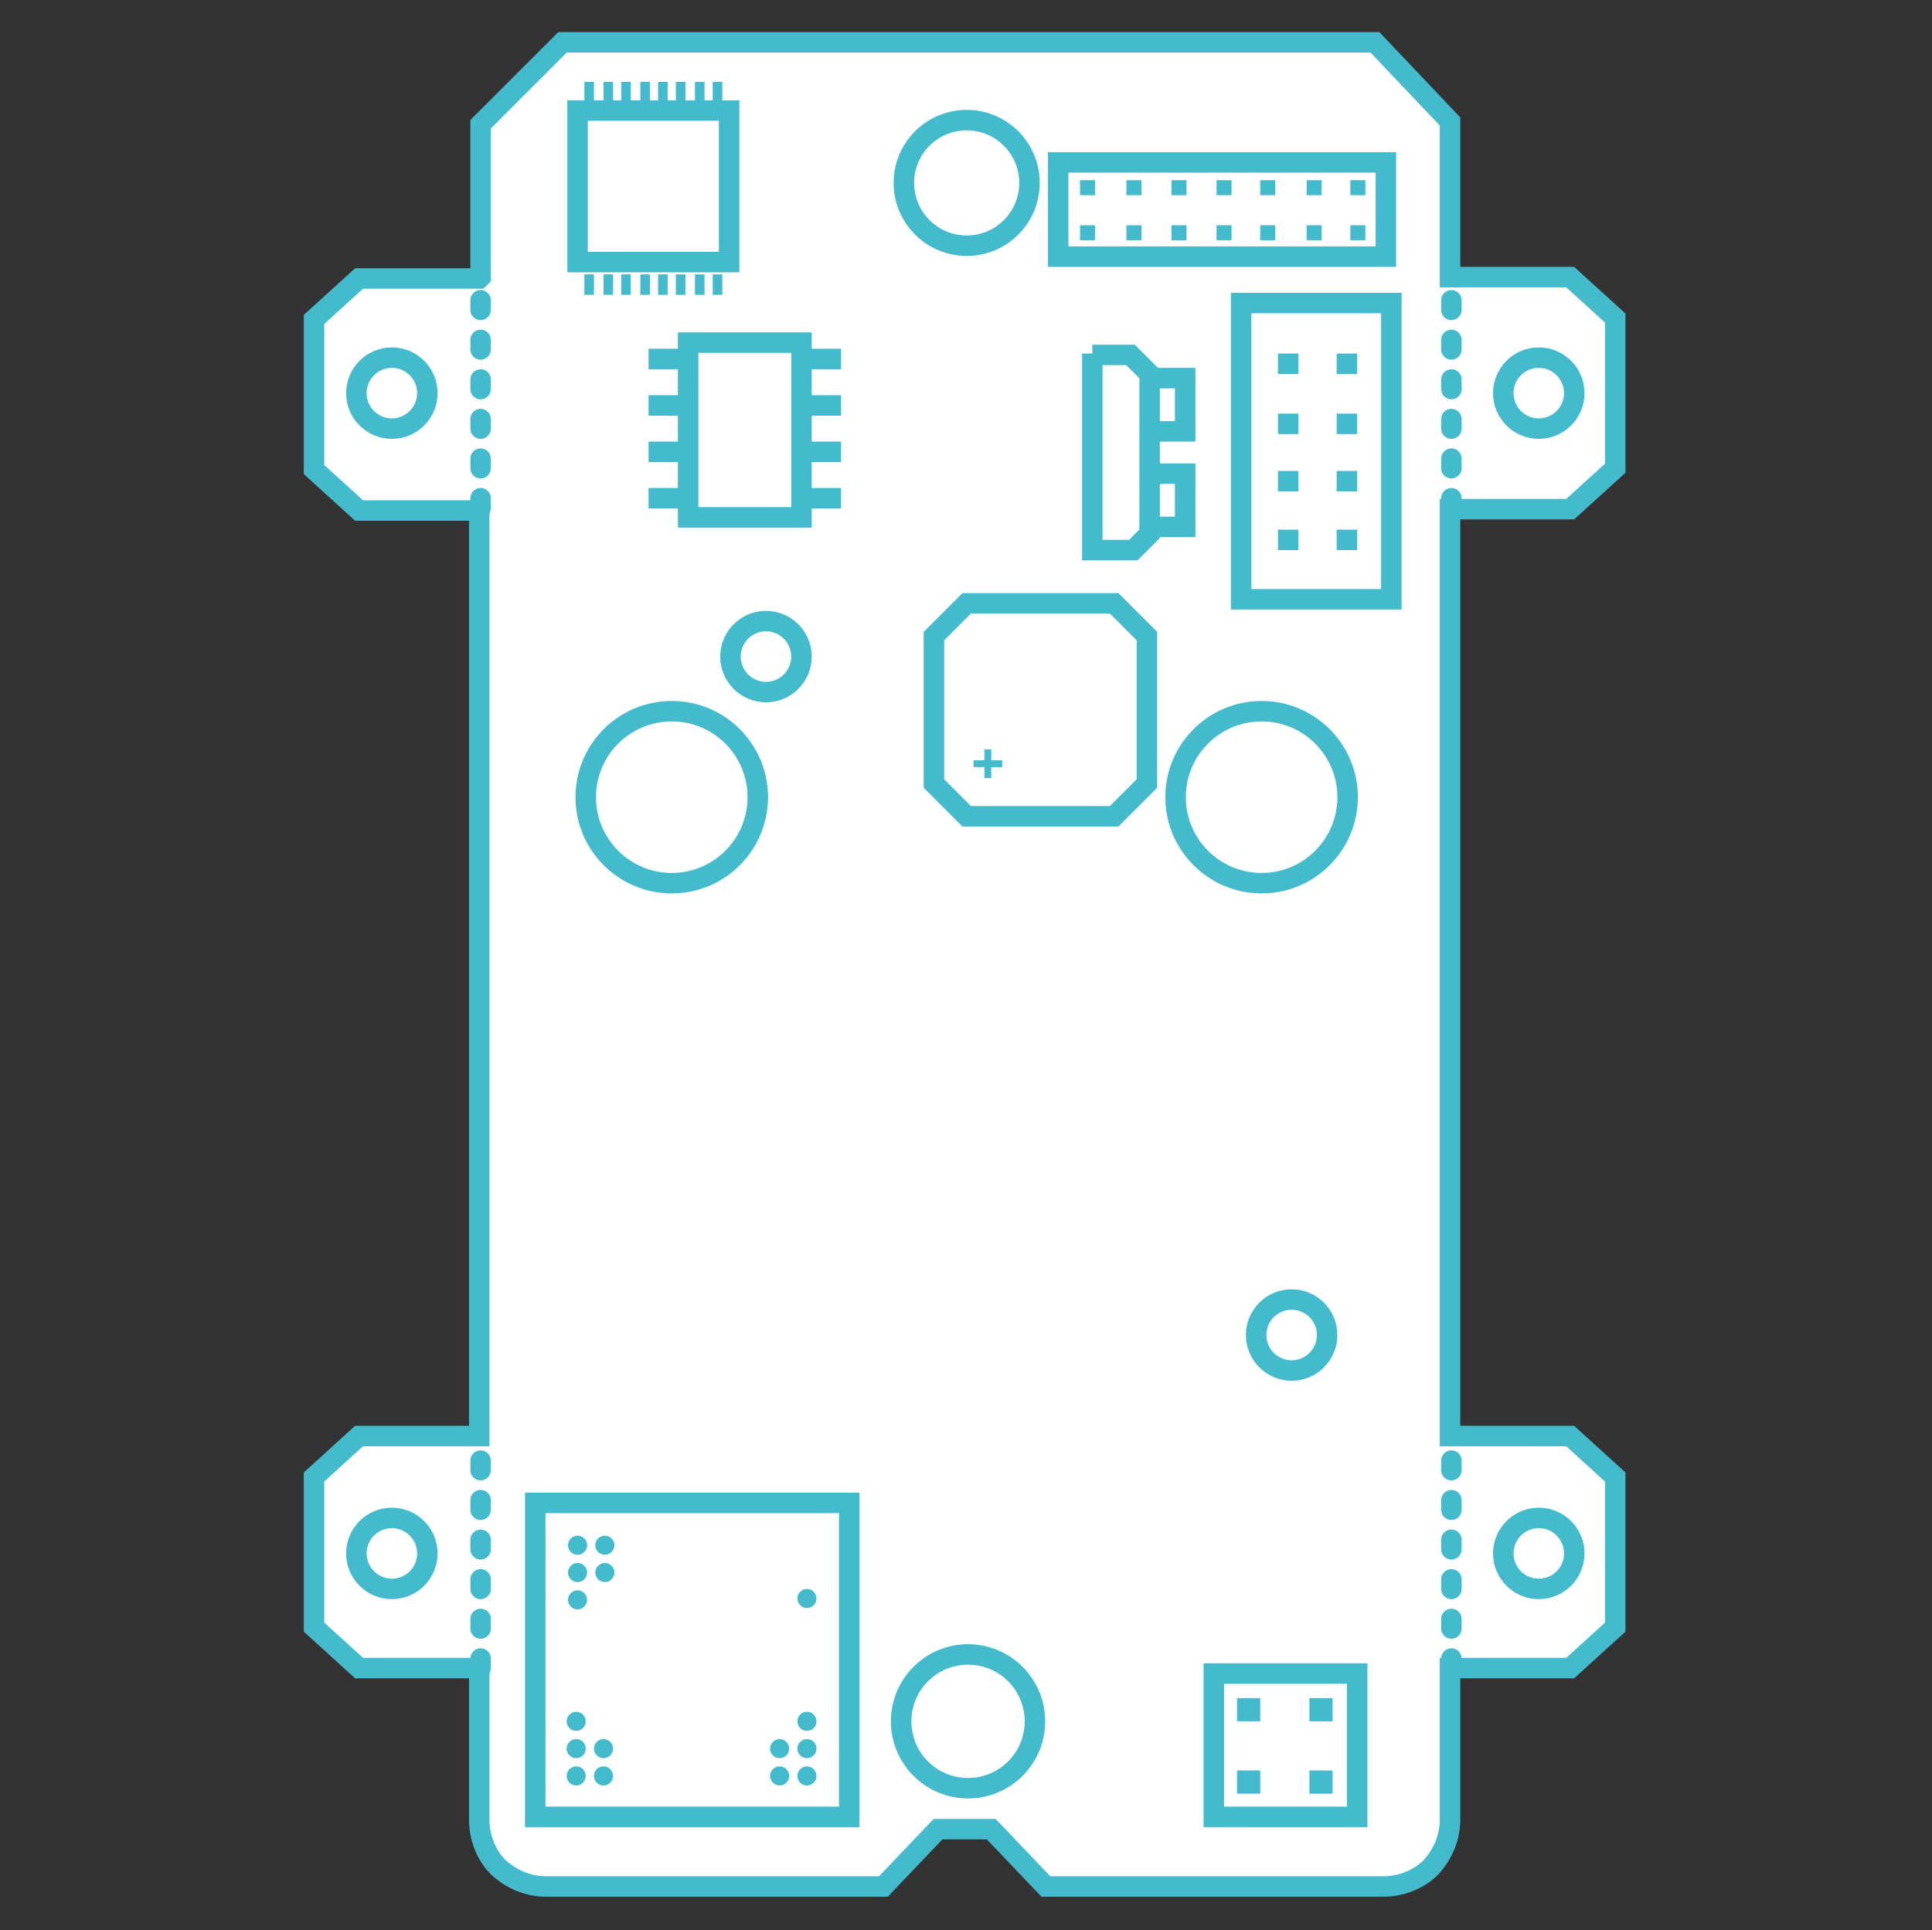 <?xml version="1.0" encoding="UTF-8"?> <svg xmlns="http://www.w3.org/2000/svg" id="Layer_1" version="1.1" viewBox="0 0 141.5 141.4"><rect x="0" y="0" width="141.5" height="141.4" fill="#333333" stroke="none"/><defs><style> .st0, .st1 { fill: none; } .st0, .st1, .st2 { stroke: #44bacd; stroke-linecap: round; stroke-miterlimit: 10; stroke-width: 1.5px; } .st3, .st4 { fill: #44bacd; } .st1 { stroke-dasharray: .7 2.2 0 0; stroke-dashoffset: 13.3px; } .st2 { fill: #fff; } .st2, .st4 { fill-rule: evenodd; } </style></defs><path class="st2" d="M35.2,20.3v-11.2l6-6h59.5l5.5,5.8v11.4h8.8l3.3,3v11l-3.3,3h-8.8v67.9h8.8l3.3,3v11l-3.3,3h-8.8v11.1c0,1.3-.5,2.5-1.4,3.5-.9.9-2.2,1.4-3.5,1.4h-24.7l-4-4.2h-3.9l-4,4.2h-24.7c-1.3,0-2.5-.5-3.5-1.4-.9-.9-1.4-2.2-1.4-3.5v-11.1h-8.8l-3.3-3v-11l3.3-3h8.8V37.4h-8.8l-3.3-3v-11l3.3-3h8.8Z"></path><rect class="st0" x="39.2" y="110.1" width="23" height="23"></rect><circle class="st3" cx="42.3" cy="113.2" r=".7"></circle><circle class="st3" cx="42.2" cy="130.1" r=".7"></circle><circle class="st3" cx="59.1" cy="130.1" r=".7"></circle><circle class="st3" cx="44.3" cy="113.2" r=".7"></circle><circle class="st3" cx="44.2" cy="130.1" r=".7"></circle><circle class="st3" cx="57.1" cy="130.1" r=".7"></circle><circle class="st3" cx="42.3" cy="115.2" r=".7"></circle><circle class="st3" cx="42.2" cy="128.1" r=".7"></circle><circle class="st3" cx="59.1" cy="128.1" r=".7"></circle><circle class="st3" cx="44.3" cy="115.2" r=".7"></circle><circle class="st3" cx="44.2" cy="128.1" r=".7"></circle><circle class="st3" cx="57.1" cy="128.1" r=".7"></circle><circle class="st3" cx="42.3" cy="117.2" r=".7"></circle><circle class="st3" cx="59.1" cy="117.1" r=".7"></circle><circle class="st3" cx="42.2" cy="126.1" r=".7"></circle><circle class="st3" cx="59.1" cy="126.1" r=".7"></circle><circle class="st0" cx="70.9" cy="126.1" r="4.9"></circle><circle class="st0" cx="92.4" cy="58.4" r="6.3"></circle><circle class="st0" cx="70.8" cy="13.4" r="4.6"></circle><circle class="st0" cx="49.2" cy="58.4" r="6.3"></circle><circle class="st0" cx="56.1" cy="48.1" r="2.6"></circle><circle class="st0" cx="94.6" cy="97.8" r="2.6"></circle><circle class="st0" cx="112.7" cy="113.8" r="2.6"></circle><circle class="st0" cx="112.7" cy="28.8" r="2.6"></circle><circle class="st0" cx="28.7" cy="113.8" r="2.6"></circle><circle class="st0" cx="28.7" cy="28.8" r="2.6"></circle><path class="st0" d="M80,25.9v14.4h3l1.2-1.2v-11.7l-1.4-1.4h-2.8Z"></path><rect class="st0" x="90.9" y="22.2" width="11" height="21.7"></rect><path class="st0" d="M84.4,31.6h2.4v-3.9h-2.4"></path><path class="st0" d="M84.4,38.6h2.4v-3.9h-2.4"></path><rect class="st0" x="77.5" y="11.9" width="24" height="6.9"></rect><rect class="st3" x="79.1" y="13.2" width="1.1" height="1.1"></rect><rect class="st3" x="85.8" y="13.2" width="1.1" height="1.1"></rect><rect class="st3" x="98.9" y="13.2" width="1.1" height="1.1"></rect><rect class="st3" x="92.3" y="13.2" width="1.1" height="1.1"></rect><rect class="st3" x="82.5" y="13.2" width="1.1" height="1.1"></rect><rect class="st3" x="89.1" y="13.2" width="1.1" height="1.1"></rect><rect class="st3" x="95.7" y="13.2" width="1.1" height="1.1"></rect><rect class="st3" x="79.1" y="16.5" width="1.1" height="1.1"></rect><rect class="st3" x="85.8" y="16.5" width="1.1" height="1.1"></rect><rect class="st3" x="98.9" y="16.5" width="1.1" height="1.1"></rect><rect class="st3" x="92.3" y="16.5" width="1.1" height="1.1"></rect><rect class="st3" x="82.5" y="16.5" width="1.1" height="1.1"></rect><rect class="st3" x="89.1" y="16.5" width="1.1" height="1.1"></rect><rect class="st3" x="95.7" y="16.5" width="1.1" height="1.1"></rect><rect class="st0" x="42.3" y="8.1" width="11.1" height="11.1"></rect><rect class="st0" x="50.4" y="25.1" width="8.3" height="12.8"></rect><rect class="st3" x="42.8" y="6" width=".7" height="1.5"></rect><rect class="st3" x="42.8" y="20.1" width=".7" height="1.5"></rect><rect class="st3" x="48.2" y="6" width=".7" height="1.5"></rect><rect class="st3" x="48.2" y="20.1" width=".7" height="1.5"></rect><rect class="st3" x="45.5" y="6" width=".7" height="1.5"></rect><rect class="st3" x="45.5" y="20.1" width=".7" height="1.5"></rect><rect class="st3" x="50.9" y="6" width=".7" height="1.5"></rect><rect class="st3" x="50.9" y="20.1" width=".7" height="1.5"></rect><rect class="st3" x="44.2" y="6" width=".7" height="1.5"></rect><rect class="st3" x="44.2" y="20.1" width=".7" height="1.5"></rect><rect class="st3" x="49.5" y="6" width=".7" height="1.5"></rect><rect class="st3" x="49.5" y="20.1" width=".7" height="1.5"></rect><rect class="st3" x="46.9" y="6" width=".7" height="1.5"></rect><rect class="st3" x="46.9" y="20.1" width=".7" height="1.5"></rect><rect class="st3" x="52.2" y="6" width=".7" height="1.5"></rect><rect class="st3" x="52.2" y="20.1" width=".7" height="1.5"></rect><path class="st0" d="M61.6,26.3h-2.9,2.9Z"></path><path class="st0" d="M47.5,26.3h2.9-2.9Z"></path><path class="st0" d="M61.6,33.1h-2.9,2.9Z"></path><path class="st0" d="M47.5,33.1h2.9-2.9Z"></path><path class="st0" d="M61.6,29.7h-2.9,2.9Z"></path><path class="st0" d="M47.5,29.7h2.9-2.9Z"></path><path class="st0" d="M61.6,36.5h-2.9,2.9Z"></path><path class="st0" d="M47.5,36.5h2.9-2.9Z"></path><rect class="st0" x="88.9" y="122.6" width="10.5" height="10.5"></rect><rect class="st3" x="90.6" y="124.4" width="1.7" height="1.7"></rect><rect class="st3" x="90.6" y="129.7" width="1.7" height="1.7"></rect><rect class="st3" x="95.9" y="124.4" width="1.7" height="1.7"></rect><rect class="st3" x="95.9" y="129.7" width="1.7" height="1.7"></rect><path class="st0" d="M84,46.6l-2.4-2.4h-10.8l-2.4,2.4v10.8l2.4,2.4h10.8l2.4-2.4c0-2.9,0-7.8,0-10.8Z"></path><path class="st4" d="M72.6,55.7v-.8h-.5v.8h-.8v.5h.8v.8h.5v-.8h.8v-.5h-.8Z"></path><rect class="st3" x="93.6" y="25.9" width="1.5" height="1.5"></rect><rect class="st3" x="93.6" y="30.3" width="1.5" height="1.5"></rect><rect class="st3" x="93.6" y="34.5" width="1.5" height="1.5"></rect><rect class="st3" x="93.6" y="38.8" width="1.5" height="1.5"></rect><rect class="st3" x="97.9" y="25.9" width="1.5" height="1.5"></rect><rect class="st3" x="97.9" y="30.3" width="1.5" height="1.5"></rect><rect class="st3" x="97.9" y="34.5" width="1.5" height="1.5"></rect><rect class="st3" x="97.9" y="38.8" width="1.5" height="1.5"></rect><path class="st1" d="M106.3,20.8v17.1"></path><path class="st1" d="M106.3,105.8v17.1"></path><path class="st1" d="M35.2,20.8v17.1"></path><path class="st1" d="M35.2,105.8v17.1"></path></svg> 